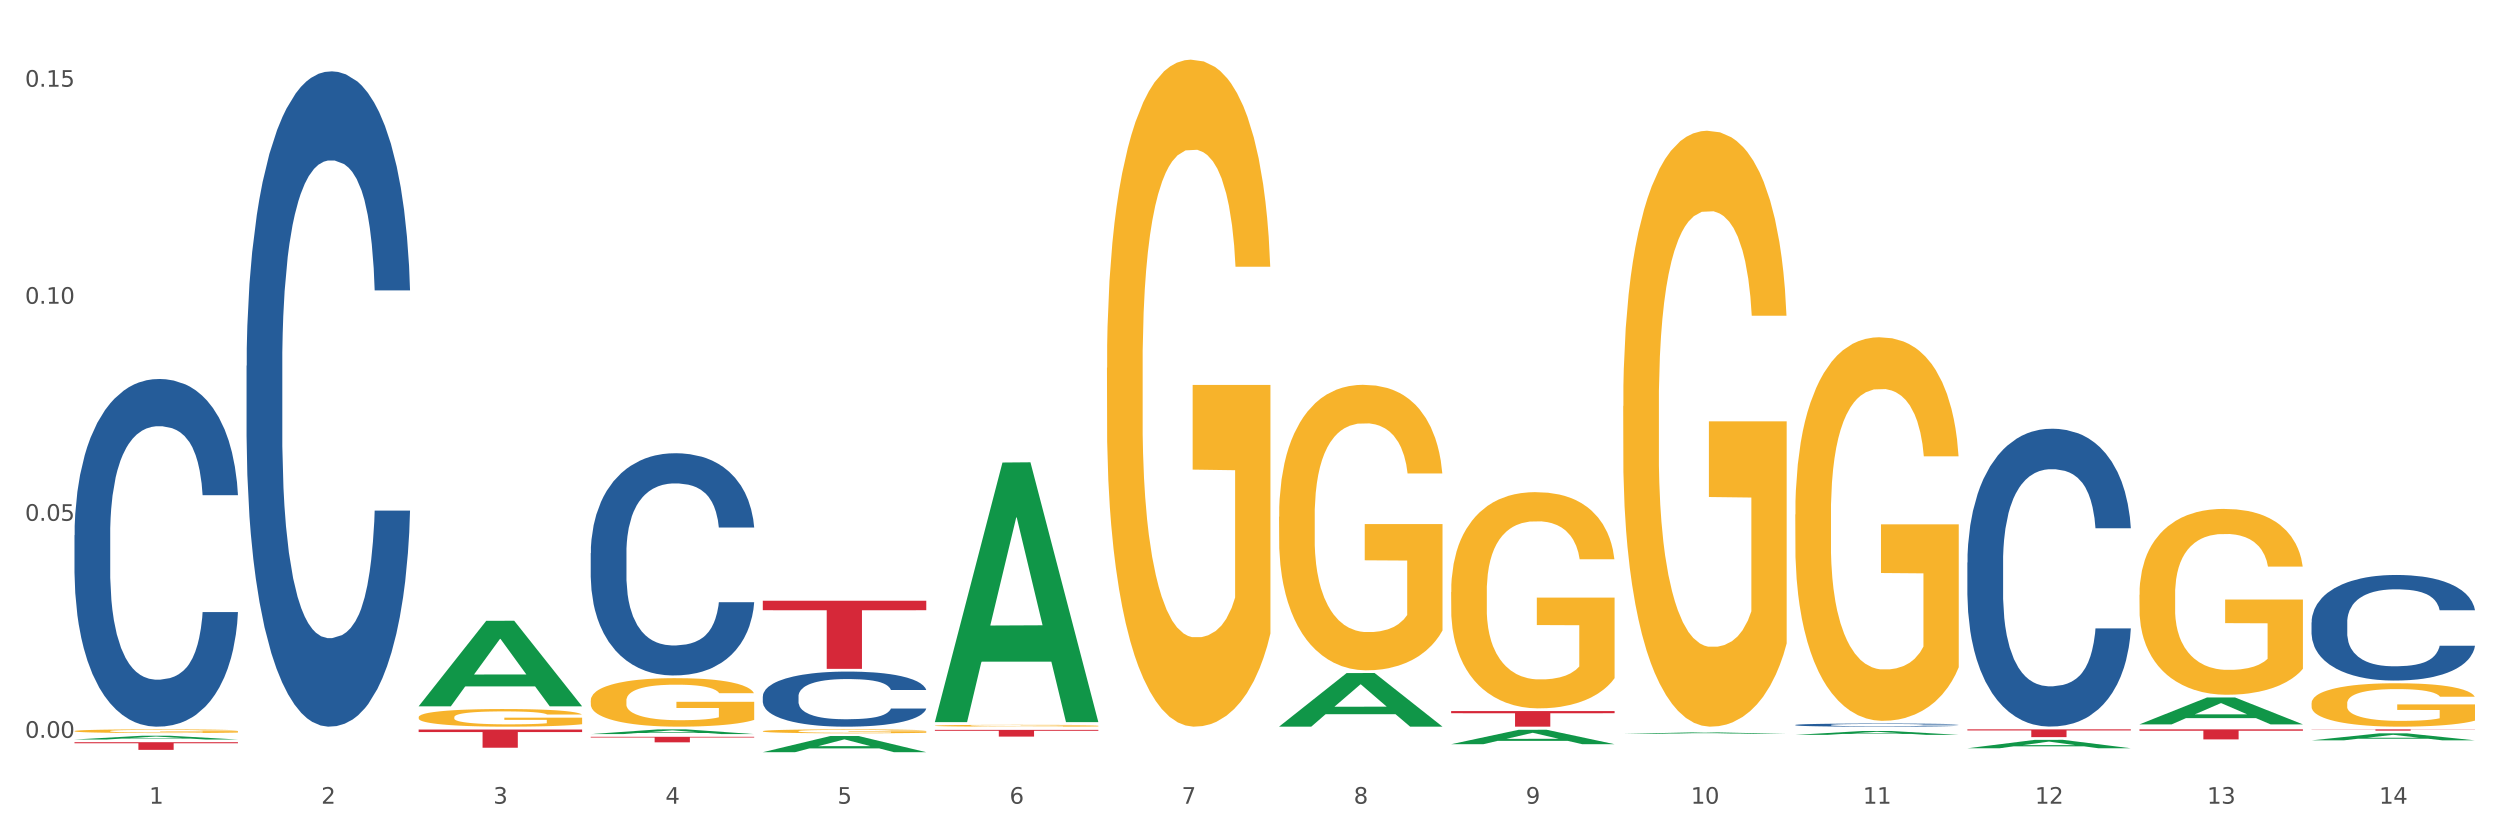 <?xml version="1.0" encoding="utf-8" standalone="no"?>
<!DOCTYPE svg PUBLIC "-//W3C//DTD SVG 1.1//EN"
  "http://www.w3.org/Graphics/SVG/1.1/DTD/svg11.dtd">
<svg xmlns:xlink="http://www.w3.org/1999/xlink" width="1080pt" height="360pt" viewBox="0 0 1080 360" xmlns="http://www.w3.org/2000/svg" version="1.1">
 <rect x="0" y="0" width="1080" height="360" fill="#333333" stroke="none"/>
 <defs>
  <style type="text/css">*{stroke-linejoin: round; stroke-linecap: butt}</style>
 </defs>
 <g id="figure_1">
  <g id="patch_1">
   <path d="M 0 360 
L 1080 360 
L 1080 0 
L 0 0 
z
" style="fill: #ffffff; stroke: #ffffff; stroke-linejoin: miter"/>
  </g>
  <g id="axes_1">
   <g id="matplotlib.axis_1">
    <g id="xtick_1">
     <g id="text_1">
      <!-- 1 -->
      <g style="fill: #4d4d4d" transform="translate(64.432 347.204) scale(0.096 -0.096)">
       <defs>
        <path id="DejaVuSans-31" d="M 794 531 
L 1825 531 
L 1825 4091 
L 703 3866 
L 703 4441 
L 1819 4666 
L 2450 4666 
L 2450 531 
L 3481 531 
L 3481 0 
L 794 0 
L 794 531 
z
" transform="scale(0.016)"/>
       </defs>
       <use xlink:href="#DejaVuSans-31"/>
      </g>
     </g>
    </g>
    <g id="xtick_2">
     <g id="text_2">
      <!-- 2 -->
      <g style="fill: #4d4d4d" transform="translate(138.771 347.204) scale(0.096 -0.096)">
       <defs>
        <path id="DejaVuSans-32" d="M 1228 531 
L 3431 531 
L 3431 0 
L 469 0 
L 469 531 
Q 828 903 1448 1529 
Q 2069 2156 2228 2338 
Q 2531 2678 2651 2914 
Q 2772 3150 2772 3378 
Q 2772 3750 2511 3984 
Q 2250 4219 1831 4219 
Q 1534 4219 1204 4116 
Q 875 4013 500 3803 
L 500 4441 
Q 881 4594 1212 4672 
Q 1544 4750 1819 4750 
Q 2544 4750 2975 4387 
Q 3406 4025 3406 3419 
Q 3406 3131 3298 2873 
Q 3191 2616 2906 2266 
Q 2828 2175 2409 1742 
Q 1991 1309 1228 531 
z
" transform="scale(0.016)"/>
       </defs>
       <use xlink:href="#DejaVuSans-32"/>
      </g>
     </g>
    </g>
    <g id="xtick_3">
     <g id="text_3">
      <!-- 3 -->
      <g style="fill: #4d4d4d" transform="translate(213.109 347.204) scale(0.096 -0.096)">
       <defs>
        <path id="DejaVuSans-33" d="M 2597 2516 
Q 3050 2419 3304 2112 
Q 3559 1806 3559 1356 
Q 3559 666 3084 287 
Q 2609 -91 1734 -91 
Q 1441 -91 1130 -33 
Q 819 25 488 141 
L 488 750 
Q 750 597 1062 519 
Q 1375 441 1716 441 
Q 2309 441 2620 675 
Q 2931 909 2931 1356 
Q 2931 1769 2642 2001 
Q 2353 2234 1838 2234 
L 1294 2234 
L 1294 2753 
L 1863 2753 
Q 2328 2753 2575 2939 
Q 2822 3125 2822 3475 
Q 2822 3834 2567 4026 
Q 2313 4219 1838 4219 
Q 1578 4219 1281 4162 
Q 984 4106 628 3988 
L 628 4550 
Q 988 4650 1302 4700 
Q 1616 4750 1894 4750 
Q 2613 4750 3031 4423 
Q 3450 4097 3450 3541 
Q 3450 3153 3228 2886 
Q 3006 2619 2597 2516 
z
" transform="scale(0.016)"/>
       </defs>
       <use xlink:href="#DejaVuSans-33"/>
      </g>
     </g>
    </g>
    <g id="xtick_4">
     <g id="text_4">
      <!-- 4 -->
      <g style="fill: #4d4d4d" transform="translate(287.448 347.204) scale(0.096 -0.096)">
       <defs>
        <path id="DejaVuSans-34" d="M 2419 4116 
L 825 1625 
L 2419 1625 
L 2419 4116 
z
M 2253 4666 
L 3047 4666 
L 3047 1625 
L 3713 1625 
L 3713 1100 
L 3047 1100 
L 3047 0 
L 2419 0 
L 2419 1100 
L 313 1100 
L 313 1709 
L 2253 4666 
z
" transform="scale(0.016)"/>
       </defs>
       <use xlink:href="#DejaVuSans-34"/>
      </g>
     </g>
    </g>
    <g id="xtick_5">
     <g id="text_5">
      <!-- 5 -->
      <g style="fill: #4d4d4d" transform="translate(361.787 347.204) scale(0.096 -0.096)">
       <defs>
        <path id="DejaVuSans-35" d="M 691 4666 
L 3169 4666 
L 3169 4134 
L 1269 4134 
L 1269 2991 
Q 1406 3038 1543 3061 
Q 1681 3084 1819 3084 
Q 2600 3084 3056 2656 
Q 3513 2228 3513 1497 
Q 3513 744 3044 326 
Q 2575 -91 1722 -91 
Q 1428 -91 1123 -41 
Q 819 9 494 109 
L 494 744 
Q 775 591 1075 516 
Q 1375 441 1709 441 
Q 2250 441 2565 725 
Q 2881 1009 2881 1497 
Q 2881 1984 2565 2268 
Q 2250 2553 1709 2553 
Q 1456 2553 1204 2497 
Q 953 2441 691 2322 
L 691 4666 
z
" transform="scale(0.016)"/>
       </defs>
       <use xlink:href="#DejaVuSans-35"/>
      </g>
     </g>
    </g>
    <g id="xtick_6">
     <g id="text_6">
      <!-- 6 -->
      <g style="fill: #4d4d4d" transform="translate(436.125 347.204) scale(0.096 -0.096)">
       <defs>
        <path id="DejaVuSans-36" d="M 2113 2584 
Q 1688 2584 1439 2293 
Q 1191 2003 1191 1497 
Q 1191 994 1439 701 
Q 1688 409 2113 409 
Q 2538 409 2786 701 
Q 3034 994 3034 1497 
Q 3034 2003 2786 2293 
Q 2538 2584 2113 2584 
z
M 3366 4563 
L 3366 3988 
Q 3128 4100 2886 4159 
Q 2644 4219 2406 4219 
Q 1781 4219 1451 3797 
Q 1122 3375 1075 2522 
Q 1259 2794 1537 2939 
Q 1816 3084 2150 3084 
Q 2853 3084 3261 2657 
Q 3669 2231 3669 1497 
Q 3669 778 3244 343 
Q 2819 -91 2113 -91 
Q 1303 -91 875 529 
Q 447 1150 447 2328 
Q 447 3434 972 4092 
Q 1497 4750 2381 4750 
Q 2619 4750 2861 4703 
Q 3103 4656 3366 4563 
z
" transform="scale(0.016)"/>
       </defs>
       <use xlink:href="#DejaVuSans-36"/>
      </g>
     </g>
    </g>
    <g id="xtick_7">
     <g id="text_7">
      <!-- 7 -->
      <g style="fill: #4d4d4d" transform="translate(510.464 347.204) scale(0.096 -0.096)">
       <defs>
        <path id="DejaVuSans-37" d="M 525 4666 
L 3525 4666 
L 3525 4397 
L 1831 0 
L 1172 0 
L 2766 4134 
L 525 4134 
L 525 4666 
z
" transform="scale(0.016)"/>
       </defs>
       <use xlink:href="#DejaVuSans-37"/>
      </g>
     </g>
    </g>
    <g id="xtick_8">
     <g id="text_8">
      <!-- 8 -->
      <g style="fill: #4d4d4d" transform="translate(584.803 347.204) scale(0.096 -0.096)">
       <defs>
        <path id="DejaVuSans-38" d="M 2034 2216 
Q 1584 2216 1326 1975 
Q 1069 1734 1069 1313 
Q 1069 891 1326 650 
Q 1584 409 2034 409 
Q 2484 409 2743 651 
Q 3003 894 3003 1313 
Q 3003 1734 2745 1975 
Q 2488 2216 2034 2216 
z
M 1403 2484 
Q 997 2584 770 2862 
Q 544 3141 544 3541 
Q 544 4100 942 4425 
Q 1341 4750 2034 4750 
Q 2731 4750 3128 4425 
Q 3525 4100 3525 3541 
Q 3525 3141 3298 2862 
Q 3072 2584 2669 2484 
Q 3125 2378 3379 2068 
Q 3634 1759 3634 1313 
Q 3634 634 3220 271 
Q 2806 -91 2034 -91 
Q 1263 -91 848 271 
Q 434 634 434 1313 
Q 434 1759 690 2068 
Q 947 2378 1403 2484 
z
M 1172 3481 
Q 1172 3119 1398 2916 
Q 1625 2713 2034 2713 
Q 2441 2713 2670 2916 
Q 2900 3119 2900 3481 
Q 2900 3844 2670 4047 
Q 2441 4250 2034 4250 
Q 1625 4250 1398 4047 
Q 1172 3844 1172 3481 
z
" transform="scale(0.016)"/>
       </defs>
       <use xlink:href="#DejaVuSans-38"/>
      </g>
     </g>
    </g>
    <g id="xtick_9">
     <g id="text_9">
      <!-- 9 -->
      <g style="fill: #4d4d4d" transform="translate(659.142 347.204) scale(0.096 -0.096)">
       <defs>
        <path id="DejaVuSans-39" d="M 703 97 
L 703 672 
Q 941 559 1184 500 
Q 1428 441 1663 441 
Q 2288 441 2617 861 
Q 2947 1281 2994 2138 
Q 2813 1869 2534 1725 
Q 2256 1581 1919 1581 
Q 1219 1581 811 2004 
Q 403 2428 403 3163 
Q 403 3881 828 4315 
Q 1253 4750 1959 4750 
Q 2769 4750 3195 4129 
Q 3622 3509 3622 2328 
Q 3622 1225 3098 567 
Q 2575 -91 1691 -91 
Q 1453 -91 1209 -44 
Q 966 3 703 97 
z
M 1959 2075 
Q 2384 2075 2632 2365 
Q 2881 2656 2881 3163 
Q 2881 3666 2632 3958 
Q 2384 4250 1959 4250 
Q 1534 4250 1286 3958 
Q 1038 3666 1038 3163 
Q 1038 2656 1286 2365 
Q 1534 2075 1959 2075 
z
" transform="scale(0.016)"/>
       </defs>
       <use xlink:href="#DejaVuSans-39"/>
      </g>
     </g>
    </g>
    <g id="xtick_10">
     <g id="text_10">
      <!-- 10 -->
      <g style="fill: #4d4d4d" transform="translate(730.426 347.204) scale(0.096 -0.096)">
       <defs>
        <path id="DejaVuSans-30" d="M 2034 4250 
Q 1547 4250 1301 3770 
Q 1056 3291 1056 2328 
Q 1056 1369 1301 889 
Q 1547 409 2034 409 
Q 2525 409 2770 889 
Q 3016 1369 3016 2328 
Q 3016 3291 2770 3770 
Q 2525 4250 2034 4250 
z
M 2034 4750 
Q 2819 4750 3233 4129 
Q 3647 3509 3647 2328 
Q 3647 1150 3233 529 
Q 2819 -91 2034 -91 
Q 1250 -91 836 529 
Q 422 1150 422 2328 
Q 422 3509 836 4129 
Q 1250 4750 2034 4750 
z
" transform="scale(0.016)"/>
       </defs>
       <use xlink:href="#DejaVuSans-31"/>
       <use xlink:href="#DejaVuSans-30" transform="translate(63.623 0)"/>
      </g>
     </g>
    </g>
    <g id="xtick_11">
     <g id="text_11">
      <!-- 11 -->
      <g style="fill: #4d4d4d" transform="translate(804.765 347.204) scale(0.096 -0.096)">
       <use xlink:href="#DejaVuSans-31"/>
       <use xlink:href="#DejaVuSans-31" transform="translate(63.623 0)"/>
      </g>
     </g>
    </g>
    <g id="xtick_12">
     <g id="text_12">
      <!-- 12 -->
      <g style="fill: #4d4d4d" transform="translate(879.104 347.204) scale(0.096 -0.096)">
       <use xlink:href="#DejaVuSans-31"/>
       <use xlink:href="#DejaVuSans-32" transform="translate(63.623 0)"/>
      </g>
     </g>
    </g>
    <g id="xtick_13">
     <g id="text_13">
      <!-- 13 -->
      <g style="fill: #4d4d4d" transform="translate(953.442 347.204) scale(0.096 -0.096)">
       <use xlink:href="#DejaVuSans-31"/>
       <use xlink:href="#DejaVuSans-33" transform="translate(63.623 0)"/>
      </g>
     </g>
    </g>
    <g id="xtick_14">
     <g id="text_14">
      <!-- 14 -->
      <g style="fill: #4d4d4d" transform="translate(1027.781 347.204) scale(0.096 -0.096)">
       <use xlink:href="#DejaVuSans-31"/>
       <use xlink:href="#DejaVuSans-34" transform="translate(63.623 0)"/>
      </g>
     </g>
    </g>
    <g id="xtick_15"/>
    <g id="xtick_16"/>
    <g id="xtick_17"/>
    <g id="xtick_18"/>
    <g id="xtick_19"/>
    <g id="xtick_20"/>
    <g id="xtick_21"/>
    <g id="xtick_22"/>
    <g id="xtick_23"/>
    <g id="xtick_24"/>
    <g id="xtick_25"/>
    <g id="xtick_26"/>
    <g id="xtick_27"/>
   </g>
   <g id="matplotlib.axis_2">
    <g id="ytick_1">
     <g id="text_15">
      <!-- 0.00 -->
      <g style="fill: #4d4d4d" transform="translate(10.8 318.733) scale(0.096 -0.096)">
       <defs>
        <path id="DejaVuSans-2e" d="M 684 794 
L 1344 794 
L 1344 0 
L 684 0 
L 684 794 
z
" transform="scale(0.016)"/>
       </defs>
       <use xlink:href="#DejaVuSans-30"/>
       <use xlink:href="#DejaVuSans-2e" transform="translate(63.623 0)"/>
       <use xlink:href="#DejaVuSans-30" transform="translate(95.41 0)"/>
       <use xlink:href="#DejaVuSans-30" transform="translate(159.033 0)"/>
      </g>
     </g>
    </g>
    <g id="ytick_2">
     <g id="text_16">
      <!-- 0.05 -->
      <g style="fill: #4d4d4d" transform="translate(10.8 224.977) scale(0.096 -0.096)">
       <use xlink:href="#DejaVuSans-30"/>
       <use xlink:href="#DejaVuSans-2e" transform="translate(63.623 0)"/>
       <use xlink:href="#DejaVuSans-30" transform="translate(95.41 0)"/>
       <use xlink:href="#DejaVuSans-35" transform="translate(159.033 0)"/>
      </g>
     </g>
    </g>
    <g id="ytick_3">
     <g id="text_17">
      <!-- 0.10 -->
      <g style="fill: #4d4d4d" transform="translate(10.8 131.221) scale(0.096 -0.096)">
       <use xlink:href="#DejaVuSans-30"/>
       <use xlink:href="#DejaVuSans-2e" transform="translate(63.623 0)"/>
       <use xlink:href="#DejaVuSans-31" transform="translate(95.41 0)"/>
       <use xlink:href="#DejaVuSans-30" transform="translate(159.033 0)"/>
      </g>
     </g>
    </g>
    <g id="ytick_4">
     <g id="text_18">
      <!-- 0.15 -->
      <g style="fill: #4d4d4d" transform="translate(10.8 37.465) scale(0.096 -0.096)">
       <use xlink:href="#DejaVuSans-30"/>
       <use xlink:href="#DejaVuSans-2e" transform="translate(63.623 0)"/>
       <use xlink:href="#DejaVuSans-31" transform="translate(95.41 0)"/>
       <use xlink:href="#DejaVuSans-35" transform="translate(159.033 0)"/>
      </g>
     </g>
    </g>
    <g id="ytick_5"/>
    <g id="ytick_6"/>
    <g id="ytick_7"/>
   </g>
   <g id="PolyCollection_1">
    <path d="M 32.175 319.468 
L 32.248 319.466 
L 61.37 317.839 
L 73.456 317.837 
L 102.797 319.471 
L 88.818 319.471 
L 82.484 319.09 
L 52.415 319.09 
L 52.197 319.097 
L 46.081 319.471 
L 32.175 319.471 
L 32.175 319.468 
L 56.201 318.863 
L 78.698 318.862 
L 67.559 318.186 
L 67.413 318.183 
L 67.267 318.187 
L 56.128 318.862 
L 56.201 318.863 
L 32.175 319.468 
z
" clip-path="url(#pbbd0b871af)" style="fill: #109648"/>
    <path d="M 180.852 309.824 
L 180.936 309.817 
L 180.936 309.566 
L 181.103 309.35 
L 181.936 308.828 
L 183.187 308.396 
L 184.104 308.166 
L 185.021 307.978 
L 186.105 307.79 
L 187.439 307.595 
L 189.857 307.309 
L 191.358 307.163 
L 193.192 307.009 
L 196.528 306.786 
L 198.946 306.661 
L 201.447 306.556 
L 205.533 306.431 
L 208.201 306.375 
L 211.036 306.334 
L 214.454 306.306 
L 217.039 306.299 
L 222.709 306.32 
L 227.545 306.382 
L 229.879 306.431 
L 232.881 306.515 
L 234.465 306.57 
L 237.05 306.682 
L 239.718 306.828 
L 241.552 306.954 
L 244.304 307.191 
L 246.388 307.427 
L 248.306 307.72 
L 249.306 307.922 
L 250.057 308.11 
L 250.724 308.326 
L 251.391 308.668 
L 236.383 308.668 
L 235.799 308.424 
L 234.882 308.194 
L 233.548 307.971 
L 232.38 307.832 
L 230.379 307.657 
L 228.545 307.546 
L 226.627 307.462 
L 224.293 307.393 
L 222.458 307.358 
L 219.874 307.33 
L 214.788 307.337 
L 211.369 307.393 
L 209.034 307.462 
L 207.534 307.525 
L 206.2 307.595 
L 204.699 307.692 
L 202.948 307.838 
L 201.697 307.971 
L 200.446 308.138 
L 199.446 308.305 
L 198.529 308.5 
L 197.778 308.709 
L 197.195 308.925 
L 196.694 309.19 
L 196.277 309.629 
L 196.277 310.584 
L 196.444 310.8 
L 196.861 311.085 
L 197.361 311.301 
L 198.195 311.559 
L 198.946 311.733 
L 200.363 311.984 
L 201.947 312.193 
L 203.198 312.326 
L 204.449 312.437 
L 206.616 312.59 
L 209.034 312.716 
L 211.119 312.792 
L 213.954 312.862 
L 215.871 312.89 
L 217.539 312.904 
L 221.625 312.904 
L 224.543 312.883 
L 227.795 312.834 
L 230.296 312.771 
L 232.38 312.695 
L 234.715 312.569 
L 236.216 312.451 
L 236.216 310.995 
L 217.873 310.988 
L 217.873 310.019 
L 251.474 310.019 
L 251.474 312.862 
L 250.057 313.008 
L 248.473 313.141 
L 246.805 313.259 
L 244.304 313.405 
L 241.302 313.545 
L 238.634 313.642 
L 235.799 313.726 
L 232.464 313.803 
L 228.128 313.872 
L 225.46 313.9 
L 222.125 313.921 
L 218.206 313.928 
L 214.788 313.914 
L 211.452 313.879 
L 207.951 313.817 
L 204.532 313.726 
L 201.947 313.635 
L 199.362 313.524 
L 196.611 313.378 
L 194.443 313.238 
L 192.776 313.113 
L 190.941 312.953 
L 188.94 312.744 
L 187.439 312.555 
L 186.105 312.36 
L 184.688 312.11 
L 183.687 311.894 
L 182.687 311.622 
L 182.103 311.42 
L 181.436 311.106 
L 180.936 310.667 
L 180.852 309.824 
z
" clip-path="url(#pbbd0b871af)" style="fill: #f7b32b"/>
    <path d="M 626.885 307.177 
L 697.506 307.177 
L 697.506 308.115 
L 669.726 308.122 
L 669.726 313.928 
L 654.497 313.928 
L 654.497 308.122 
L 626.885 308.115 
L 626.885 307.184 
L 626.885 307.177 
z
" clip-path="url(#pbbd0b871af)" style="fill: #d62839"/>
    <path d="M 403.869 315.314 
L 474.49 315.314 
L 474.49 315.718 
L 446.71 315.72 
L 446.71 318.216 
L 431.481 318.216 
L 431.481 315.72 
L 403.869 315.718 
L 403.869 315.317 
L 403.869 315.314 
z
" clip-path="url(#pbbd0b871af)" style="fill: #d62839"/>
    <path d="M 329.53 259.526 
L 400.152 259.526 
L 400.152 263.617 
L 372.371 263.645 
L 372.371 288.963 
L 357.143 288.963 
L 357.143 263.645 
L 329.53 263.617 
L 329.53 259.554 
L 329.53 259.526 
z
" clip-path="url(#pbbd0b871af)" style="fill: #d62839"/>
    <path d="M 255.191 318.288 
L 325.813 318.288 
L 325.813 318.622 
L 298.033 318.624 
L 298.033 320.689 
L 282.804 320.689 
L 282.804 318.624 
L 255.191 318.622 
L 255.191 318.291 
L 255.191 318.288 
z
" clip-path="url(#pbbd0b871af)" style="fill: #d62839"/>
    <path d="M 180.852 315.16 
L 251.474 315.16 
L 251.474 316.252 
L 223.694 316.259 
L 223.694 323.018 
L 208.465 323.018 
L 208.465 316.259 
L 180.852 316.252 
L 180.852 315.167 
L 180.852 315.16 
z
" clip-path="url(#pbbd0b871af)" style="fill: #d62839"/>
    <path d="M 32.175 320.628 
L 102.797 320.628 
L 102.797 321.087 
L 75.017 321.09 
L 75.017 323.929 
L 59.788 323.929 
L 59.788 321.09 
L 32.175 321.087 
L 32.175 320.631 
L 32.175 320.628 
z
" clip-path="url(#pbbd0b871af)" style="fill: #d62839"/>
    <path d="M 32.175 231.209 
L 32.258 231.072 
L 32.258 227.231 
L 32.509 222.018 
L 33.427 212.415 
L 34.596 205.145 
L 36.599 196.64 
L 37.684 193.073 
L 39.104 189.095 
L 42.025 182.648 
L 45.364 177.16 
L 47.702 174.142 
L 49.455 172.222 
L 53.378 168.792 
L 55.632 167.283 
L 57.969 166.049 
L 59.973 165.226 
L 63.312 164.266 
L 65.983 163.854 
L 69.072 163.717 
L 71.66 163.854 
L 75.082 164.403 
L 80.091 166.049 
L 82.011 167.009 
L 84.599 168.655 
L 87.27 170.85 
L 89.44 173.045 
L 91.945 176.2 
L 94.533 180.315 
L 97.037 185.528 
L 98.79 190.33 
L 100.209 195.405 
L 101.461 201.578 
L 102.379 208.3 
L 102.797 213.924 
L 87.52 213.924 
L 87.103 208.849 
L 86.268 203.362 
L 85.434 199.658 
L 84.515 196.64 
L 83.096 193.21 
L 81.844 191.015 
L 79.757 188.409 
L 77.837 186.763 
L 76.251 185.803 
L 74.331 184.98 
L 70.241 184.157 
L 67.319 184.157 
L 65.482 184.431 
L 63.229 185.117 
L 61.309 186.077 
L 59.055 187.723 
L 57.302 189.506 
L 55.549 191.839 
L 54.547 193.485 
L 53.044 196.503 
L 52.043 198.972 
L 50.707 203.224 
L 49.956 206.242 
L 48.62 214.062 
L 48.036 219.823 
L 47.785 223.801 
L 47.618 228.191 
L 47.618 249.591 
L 48.119 259.194 
L 48.537 263.309 
L 49.204 267.973 
L 50.457 274.009 
L 52.293 279.908 
L 54.213 284.16 
L 55.799 286.767 
L 57.302 288.687 
L 58.804 290.196 
L 60.641 291.568 
L 62.143 292.391 
L 64.397 293.214 
L 67.069 293.625 
L 69.155 293.625 
L 73.413 292.94 
L 75.333 292.254 
L 77.169 291.293 
L 79.173 289.784 
L 80.759 288.138 
L 81.677 286.904 
L 83.18 284.297 
L 84.348 281.554 
L 85.35 278.399 
L 86.018 275.655 
L 86.769 271.54 
L 87.353 266.876 
L 87.52 264.406 
L 102.797 264.406 
L 102.463 269.345 
L 101.879 274.146 
L 100.71 280.593 
L 99.792 284.297 
L 98.372 288.824 
L 96.87 292.665 
L 94.783 296.918 
L 92.863 300.073 
L 90.86 302.816 
L 88.689 305.286 
L 84.766 308.715 
L 83.347 309.675 
L 80.341 311.322 
L 78.004 312.282 
L 74.581 313.242 
L 71.075 313.791 
L 67.402 313.928 
L 64.147 313.654 
L 60.557 312.831 
L 58.303 312.007 
L 55.799 310.773 
L 52.877 308.852 
L 50.123 306.52 
L 47.535 303.777 
L 45.114 300.622 
L 42.86 297.055 
L 39.938 291.156 
L 37.768 285.395 
L 36.182 280.045 
L 35.097 275.518 
L 34.011 269.756 
L 33.427 265.778 
L 32.509 256.176 
L 32.175 247.259 
L 32.175 231.209 
z
" clip-path="url(#pbbd0b871af)" style="fill: #255c99"/>
    <path d="M 106.514 158.024 
L 106.597 157.765 
L 106.597 150.526 
L 106.848 140.701 
L 107.766 122.603 
L 108.935 108.9 
L 110.938 92.87 
L 112.023 86.147 
L 113.442 78.65 
L 116.364 66.498 
L 119.703 56.156 
L 122.04 50.468 
L 123.794 46.848 
L 127.717 40.384 
L 129.971 37.54 
L 132.308 35.214 
L 134.312 33.662 
L 137.651 31.852 
L 140.322 31.077 
L 143.411 30.818 
L 145.998 31.077 
L 149.421 32.111 
L 154.43 35.214 
L 156.35 37.023 
L 158.937 40.126 
L 161.609 44.263 
L 163.779 48.399 
L 166.283 54.346 
L 168.871 62.102 
L 171.376 71.927 
L 173.129 80.976 
L 174.548 90.543 
L 175.8 102.177 
L 176.718 114.846 
L 177.135 125.447 
L 161.859 125.447 
L 161.442 115.88 
L 160.607 105.539 
L 159.772 98.558 
L 158.854 92.87 
L 157.435 86.406 
L 156.183 82.269 
L 154.096 77.357 
L 152.176 74.254 
L 150.59 72.444 
L 148.67 70.893 
L 144.579 69.342 
L 141.658 69.342 
L 139.821 69.859 
L 137.567 71.152 
L 135.647 72.962 
L 133.393 76.064 
L 131.64 79.425 
L 129.887 83.821 
L 128.886 86.923 
L 127.383 92.611 
L 126.381 97.265 
L 125.046 105.28 
L 124.294 110.968 
L 122.959 125.705 
L 122.374 136.564 
L 122.124 144.062 
L 121.957 152.336 
L 121.957 192.669 
L 122.458 210.767 
L 122.875 218.524 
L 123.543 227.315 
L 124.795 238.691 
L 126.632 249.808 
L 128.552 257.823 
L 130.138 262.736 
L 131.64 266.355 
L 133.143 269.199 
L 134.979 271.785 
L 136.482 273.336 
L 138.736 274.887 
L 141.407 275.663 
L 143.494 275.663 
L 147.751 274.37 
L 149.671 273.077 
L 151.508 271.268 
L 153.511 268.424 
L 155.097 265.321 
L 156.016 262.994 
L 157.518 258.082 
L 158.687 252.911 
L 159.689 246.964 
L 160.357 241.793 
L 161.108 234.037 
L 161.692 225.246 
L 161.859 220.592 
L 177.135 220.592 
L 176.802 229.9 
L 176.217 238.949 
L 175.049 251.101 
L 174.13 258.082 
L 172.711 266.614 
L 171.209 273.853 
L 169.122 281.868 
L 167.202 287.815 
L 165.198 292.986 
L 163.028 297.639 
L 159.104 304.103 
L 157.685 305.913 
L 154.68 309.016 
L 152.343 310.825 
L 148.92 312.635 
L 145.414 313.669 
L 141.741 313.928 
L 138.486 313.411 
L 134.896 311.86 
L 132.642 310.308 
L 130.138 307.981 
L 127.216 304.362 
L 124.461 299.966 
L 121.874 294.795 
L 119.453 288.849 
L 117.199 282.127 
L 114.277 271.009 
L 112.107 260.15 
L 110.521 250.067 
L 109.435 241.535 
L 108.35 230.676 
L 107.766 223.178 
L 106.848 205.079 
L 106.514 188.274 
L 106.514 158.024 
z
" clip-path="url(#pbbd0b871af)" style="fill: #255c99"/>
    <path d="M 255.191 238.932 
L 255.275 238.844 
L 255.275 236.389 
L 255.525 233.057 
L 256.443 226.919 
L 257.612 222.272 
L 259.615 216.835 
L 260.701 214.556 
L 262.12 212.013 
L 265.041 207.892 
L 268.381 204.384 
L 270.718 202.455 
L 272.471 201.228 
L 276.394 199.036 
L 278.648 198.071 
L 280.986 197.282 
L 282.989 196.756 
L 286.328 196.142 
L 288.999 195.879 
L 292.088 195.792 
L 294.676 195.879 
L 298.098 196.23 
L 303.107 197.282 
L 305.027 197.896 
L 307.615 198.948 
L 310.286 200.351 
L 312.457 201.754 
L 314.961 203.771 
L 317.549 206.401 
L 320.053 209.733 
L 321.806 212.802 
L 323.225 216.046 
L 324.477 219.992 
L 325.396 224.288 
L 325.813 227.883 
L 310.537 227.883 
L 310.119 224.639 
L 309.284 221.132 
L 308.45 218.764 
L 307.531 216.835 
L 306.112 214.643 
L 304.86 213.24 
L 302.773 211.574 
L 300.853 210.522 
L 299.267 209.909 
L 297.347 209.382 
L 293.257 208.856 
L 290.335 208.856 
L 288.499 209.032 
L 286.245 209.47 
L 284.325 210.084 
L 282.071 211.136 
L 280.318 212.276 
L 278.565 213.767 
L 277.563 214.819 
L 276.06 216.748 
L 275.059 218.326 
L 273.723 221.044 
L 272.972 222.973 
L 271.636 227.971 
L 271.052 231.654 
L 270.801 234.197 
L 270.634 237.002 
L 270.634 250.681 
L 271.135 256.819 
L 271.553 259.449 
L 272.22 262.431 
L 273.473 266.289 
L 275.309 270.059 
L 277.229 272.777 
L 278.815 274.443 
L 280.318 275.671 
L 281.82 276.635 
L 283.657 277.512 
L 285.159 278.038 
L 287.413 278.564 
L 290.085 278.827 
L 292.172 278.827 
L 296.429 278.389 
L 298.349 277.95 
L 300.185 277.337 
L 302.189 276.372 
L 303.775 275.32 
L 304.693 274.531 
L 306.196 272.865 
L 307.364 271.111 
L 308.366 269.094 
L 309.034 267.341 
L 309.785 264.71 
L 310.37 261.729 
L 310.537 260.151 
L 325.813 260.151 
L 325.479 263.307 
L 324.895 266.376 
L 323.726 270.497 
L 322.808 272.865 
L 321.389 275.758 
L 319.886 278.213 
L 317.799 280.932 
L 315.879 282.948 
L 313.876 284.702 
L 311.705 286.28 
L 307.782 288.472 
L 306.363 289.086 
L 303.358 290.138 
L 301.02 290.752 
L 297.598 291.366 
L 294.092 291.717 
L 290.419 291.804 
L 287.163 291.629 
L 283.573 291.103 
L 281.32 290.577 
L 278.815 289.788 
L 275.893 288.56 
L 273.139 287.069 
L 270.551 285.316 
L 268.13 283.299 
L 265.876 281.019 
L 262.955 277.249 
L 260.784 273.566 
L 259.198 270.147 
L 258.113 267.253 
L 257.028 263.57 
L 256.443 261.028 
L 255.525 254.89 
L 255.191 249.19 
L 255.191 238.932 
z
" clip-path="url(#pbbd0b871af)" style="fill: #255c99"/>
    <path d="M 329.53 300.818 
L 329.613 300.796 
L 329.613 300.187 
L 329.864 299.361 
L 330.782 297.839 
L 331.951 296.687 
L 333.954 295.339 
L 335.039 294.773 
L 336.458 294.143 
L 339.38 293.121 
L 342.719 292.251 
L 345.057 291.773 
L 346.81 291.469 
L 350.733 290.925 
L 352.987 290.686 
L 355.324 290.49 
L 357.328 290.36 
L 360.667 290.208 
L 363.338 290.142 
L 366.427 290.121 
L 369.015 290.142 
L 372.437 290.229 
L 377.446 290.49 
L 379.366 290.642 
L 381.954 290.903 
L 384.625 291.251 
L 386.795 291.599 
L 389.3 292.099 
L 391.887 292.751 
L 394.392 293.578 
L 396.145 294.339 
L 397.564 295.143 
L 398.816 296.121 
L 399.734 297.187 
L 400.152 298.078 
L 384.875 298.078 
L 384.458 297.274 
L 383.623 296.404 
L 382.788 295.817 
L 381.87 295.339 
L 380.451 294.795 
L 379.199 294.447 
L 377.112 294.034 
L 375.192 293.773 
L 373.606 293.621 
L 371.686 293.491 
L 367.595 293.36 
L 364.674 293.36 
L 362.837 293.404 
L 360.583 293.512 
L 358.663 293.665 
L 356.41 293.925 
L 354.656 294.208 
L 352.903 294.578 
L 351.902 294.839 
L 350.399 295.317 
L 349.397 295.708 
L 348.062 296.382 
L 347.31 296.861 
L 345.975 298.1 
L 345.391 299.013 
L 345.14 299.644 
L 344.973 300.339 
L 344.973 303.731 
L 345.474 305.253 
L 345.891 305.905 
L 346.559 306.644 
L 347.811 307.601 
L 349.648 308.536 
L 351.568 309.21 
L 353.154 309.623 
L 354.656 309.927 
L 356.159 310.167 
L 357.996 310.384 
L 359.498 310.515 
L 361.752 310.645 
L 364.423 310.71 
L 366.51 310.71 
L 370.768 310.601 
L 372.688 310.493 
L 374.524 310.341 
L 376.528 310.101 
L 378.114 309.841 
L 379.032 309.645 
L 380.534 309.232 
L 381.703 308.797 
L 382.705 308.297 
L 383.373 307.862 
L 384.124 307.21 
L 384.708 306.471 
L 384.875 306.079 
L 400.152 306.079 
L 399.818 306.862 
L 399.233 307.623 
L 398.065 308.645 
L 397.146 309.232 
L 395.727 309.949 
L 394.225 310.558 
L 392.138 311.232 
L 390.218 311.732 
L 388.214 312.167 
L 386.044 312.558 
L 382.121 313.102 
L 380.701 313.254 
L 377.696 313.515 
L 375.359 313.667 
L 371.936 313.819 
L 368.43 313.906 
L 364.757 313.928 
L 361.502 313.885 
L 357.912 313.754 
L 355.658 313.624 
L 353.154 313.428 
L 350.232 313.124 
L 347.477 312.754 
L 344.89 312.319 
L 342.469 311.819 
L 340.215 311.254 
L 337.293 310.319 
L 335.123 309.406 
L 333.537 308.558 
L 332.452 307.84 
L 331.366 306.927 
L 330.782 306.297 
L 329.864 304.775 
L 329.53 303.361 
L 329.53 300.818 
z
" clip-path="url(#pbbd0b871af)" style="fill: #255c99"/>
    <path d="M 924.24 315.085 
L 994.861 315.085 
L 994.861 315.687 
L 967.081 315.691 
L 967.081 319.413 
L 951.852 319.413 
L 951.852 315.691 
L 924.24 315.687 
L 924.24 315.089 
L 924.24 315.085 
z
" clip-path="url(#pbbd0b871af)" style="fill: #d62839"/>
    <path d="M 775.562 313.177 
L 775.646 313.176 
L 775.646 313.141 
L 775.896 313.094 
L 776.814 313.007 
L 777.983 312.941 
L 779.986 312.864 
L 781.072 312.831 
L 782.491 312.795 
L 785.412 312.737 
L 788.752 312.687 
L 791.089 312.66 
L 792.842 312.642 
L 796.765 312.611 
L 799.019 312.598 
L 801.357 312.586 
L 803.36 312.579 
L 806.699 312.57 
L 809.37 312.566 
L 812.459 312.565 
L 815.047 312.566 
L 818.469 312.571 
L 823.478 312.586 
L 825.398 312.595 
L 827.986 312.61 
L 830.657 312.63 
L 832.828 312.65 
L 835.332 312.678 
L 837.92 312.716 
L 840.424 312.763 
L 842.177 312.807 
L 843.596 312.853 
L 844.848 312.909 
L 845.766 312.97 
L 846.184 313.021 
L 830.908 313.021 
L 830.49 312.975 
L 829.655 312.925 
L 828.821 312.891 
L 827.902 312.864 
L 826.483 312.833 
L 825.231 312.813 
L 823.144 312.789 
L 821.224 312.774 
L 819.638 312.766 
L 817.718 312.758 
L 813.628 312.751 
L 810.706 312.751 
L 808.87 312.753 
L 806.616 312.759 
L 804.696 312.768 
L 802.442 312.783 
L 800.689 312.799 
L 798.936 312.82 
L 797.934 312.835 
L 796.431 312.863 
L 795.43 312.885 
L 794.094 312.924 
L 793.343 312.951 
L 792.007 313.022 
L 791.423 313.074 
L 791.172 313.11 
L 791.005 313.15 
L 791.005 313.344 
L 791.506 313.431 
L 791.924 313.469 
L 792.591 313.511 
L 793.844 313.566 
L 795.68 313.619 
L 797.6 313.658 
L 799.186 313.682 
L 800.689 313.699 
L 802.191 313.713 
L 804.028 313.725 
L 805.53 313.733 
L 807.784 313.74 
L 810.456 313.744 
L 812.543 313.744 
L 816.8 313.738 
L 818.72 313.731 
L 820.556 313.723 
L 822.56 313.709 
L 824.146 313.694 
L 825.064 313.683 
L 826.567 313.659 
L 827.735 313.634 
L 828.737 313.606 
L 829.405 313.581 
L 830.156 313.543 
L 830.741 313.501 
L 830.908 313.479 
L 846.184 313.479 
L 845.85 313.524 
L 845.266 313.567 
L 844.097 313.626 
L 843.179 313.659 
L 841.76 313.7 
L 840.257 313.735 
L 838.17 313.774 
L 836.25 313.802 
L 834.247 313.827 
L 832.076 313.85 
L 828.153 313.881 
L 826.734 313.889 
L 823.728 313.904 
L 821.391 313.913 
L 817.969 313.922 
L 814.463 313.927 
L 810.79 313.928 
L 807.534 313.926 
L 803.944 313.918 
L 801.69 313.911 
L 799.186 313.899 
L 796.264 313.882 
L 793.51 313.861 
L 790.922 313.836 
L 788.501 313.807 
L 786.247 313.775 
L 783.325 313.721 
L 781.155 313.669 
L 779.569 313.621 
L 778.484 313.58 
L 777.399 313.527 
L 776.814 313.491 
L 775.896 313.404 
L 775.562 313.323 
L 775.562 313.177 
z
" clip-path="url(#pbbd0b871af)" style="fill: #255c99"/>
    <path d="M 998.578 268.883 
L 998.662 268.841 
L 998.662 267.675 
L 998.912 266.092 
L 999.83 263.175 
L 1000.999 260.967 
L 1003.003 258.384 
L 1004.088 257.301 
L 1005.507 256.092 
L 1008.429 254.134 
L 1011.768 252.468 
L 1014.105 251.551 
L 1015.858 250.968 
L 1019.781 249.926 
L 1022.035 249.468 
L 1024.373 249.093 
L 1026.376 248.843 
L 1029.715 248.551 
L 1032.387 248.426 
L 1035.475 248.385 
L 1038.063 248.426 
L 1041.486 248.593 
L 1046.494 249.093 
L 1048.414 249.385 
L 1051.002 249.885 
L 1053.673 250.551 
L 1055.844 251.218 
L 1058.348 252.176 
L 1060.936 253.426 
L 1063.44 255.009 
L 1065.193 256.467 
L 1066.612 258.009 
L 1067.864 259.884 
L 1068.783 261.925 
L 1069.2 263.633 
L 1053.924 263.633 
L 1053.506 262.092 
L 1052.671 260.425 
L 1051.837 259.3 
L 1050.918 258.384 
L 1049.499 257.342 
L 1048.247 256.676 
L 1046.16 255.884 
L 1044.24 255.384 
L 1042.654 255.092 
L 1040.734 254.843 
L 1036.644 254.593 
L 1033.722 254.593 
L 1031.886 254.676 
L 1029.632 254.884 
L 1027.712 255.176 
L 1025.458 255.676 
L 1023.705 256.217 
L 1021.952 256.926 
L 1020.95 257.426 
L 1019.448 258.342 
L 1018.446 259.092 
L 1017.11 260.384 
L 1016.359 261.3 
L 1015.023 263.675 
L 1014.439 265.425 
L 1014.188 266.633 
L 1014.022 267.966 
L 1014.022 274.466 
L 1014.522 277.382 
L 1014.94 278.632 
L 1015.608 280.049 
L 1016.86 281.882 
L 1018.696 283.674 
L 1020.616 284.965 
L 1022.202 285.757 
L 1023.705 286.34 
L 1025.207 286.798 
L 1027.044 287.215 
L 1028.547 287.465 
L 1030.8 287.715 
L 1033.472 287.84 
L 1035.559 287.84 
L 1039.816 287.632 
L 1041.736 287.423 
L 1043.572 287.132 
L 1045.576 286.673 
L 1047.162 286.173 
L 1048.08 285.798 
L 1049.583 285.007 
L 1050.752 284.174 
L 1051.753 283.215 
L 1052.421 282.382 
L 1053.172 281.132 
L 1053.757 279.716 
L 1053.924 278.966 
L 1069.2 278.966 
L 1068.866 280.465 
L 1068.282 281.924 
L 1067.113 283.882 
L 1066.195 285.007 
L 1064.776 286.382 
L 1063.273 287.548 
L 1061.186 288.84 
L 1059.266 289.798 
L 1057.263 290.631 
L 1055.092 291.381 
L 1051.169 292.423 
L 1049.75 292.714 
L 1046.745 293.214 
L 1044.407 293.506 
L 1040.985 293.798 
L 1037.479 293.964 
L 1033.806 294.006 
L 1030.55 293.923 
L 1026.96 293.673 
L 1024.707 293.423 
L 1022.202 293.048 
L 1019.281 292.465 
L 1016.526 291.756 
L 1013.938 290.923 
L 1011.517 289.965 
L 1009.263 288.881 
L 1006.342 287.09 
L 1004.171 285.34 
L 1002.585 283.715 
L 1001.5 282.34 
L 1000.415 280.59 
L 999.83 279.382 
L 998.912 276.466 
L 998.578 273.758 
L 998.578 268.883 
z
" clip-path="url(#pbbd0b871af)" style="fill: #255c99"/>
    <path d="M 998.578 303.835 
L 998.662 303.817 
L 998.662 303.2 
L 998.828 302.669 
L 999.662 301.384 
L 1000.913 300.321 
L 1001.83 299.756 
L 1002.747 299.293 
L 1003.831 298.831 
L 1005.165 298.351 
L 1007.583 297.648 
L 1009.084 297.288 
L 1010.918 296.911 
L 1014.253 296.363 
L 1016.671 296.054 
L 1019.173 295.797 
L 1023.258 295.489 
L 1025.926 295.352 
L 1028.761 295.249 
L 1032.18 295.18 
L 1034.765 295.163 
L 1040.434 295.215 
L 1045.27 295.369 
L 1047.605 295.489 
L 1050.607 295.695 
L 1052.191 295.832 
L 1054.775 296.106 
L 1057.444 296.466 
L 1059.278 296.774 
L 1062.029 297.357 
L 1064.114 297.939 
L 1066.032 298.659 
L 1067.032 299.156 
L 1067.783 299.619 
L 1068.45 300.15 
L 1069.117 300.99 
L 1054.108 300.99 
L 1053.525 300.39 
L 1052.608 299.825 
L 1051.274 299.276 
L 1050.106 298.933 
L 1048.105 298.505 
L 1046.271 298.231 
L 1044.353 298.025 
L 1042.019 297.854 
L 1040.184 297.768 
L 1037.599 297.7 
L 1032.513 297.717 
L 1029.095 297.854 
L 1026.76 298.025 
L 1025.259 298.179 
L 1023.925 298.351 
L 1022.425 298.591 
L 1020.674 298.951 
L 1019.423 299.276 
L 1018.172 299.687 
L 1017.172 300.099 
L 1016.255 300.579 
L 1015.504 301.093 
L 1014.92 301.624 
L 1014.42 302.275 
L 1014.003 303.355 
L 1014.003 305.702 
L 1014.17 306.234 
L 1014.587 306.936 
L 1015.087 307.467 
L 1015.921 308.102 
L 1016.671 308.53 
L 1018.089 309.147 
L 1019.673 309.661 
L 1020.924 309.987 
L 1022.174 310.261 
L 1024.342 310.638 
L 1026.76 310.946 
L 1028.845 311.135 
L 1031.68 311.306 
L 1033.597 311.375 
L 1035.265 311.409 
L 1039.35 311.409 
L 1042.269 311.358 
L 1045.52 311.238 
L 1048.022 311.083 
L 1050.106 310.895 
L 1052.441 310.586 
L 1053.942 310.295 
L 1053.942 306.713 
L 1035.598 306.696 
L 1035.598 304.314 
L 1069.2 304.314 
L 1069.2 311.306 
L 1067.783 311.666 
L 1066.198 311.992 
L 1064.531 312.283 
L 1062.029 312.643 
L 1059.028 312.985 
L 1056.36 313.225 
L 1053.525 313.431 
L 1050.19 313.62 
L 1045.854 313.791 
L 1043.186 313.859 
L 1039.851 313.911 
L 1035.932 313.928 
L 1032.513 313.894 
L 1029.178 313.808 
L 1025.676 313.654 
L 1022.258 313.431 
L 1019.673 313.208 
L 1017.088 312.934 
L 1014.337 312.574 
L 1012.169 312.231 
L 1010.501 311.923 
L 1008.667 311.529 
L 1006.666 311.015 
L 1005.165 310.552 
L 1003.831 310.072 
L 1002.414 309.455 
L 1001.413 308.924 
L 1000.413 308.256 
L 999.829 307.759 
L 999.162 306.988 
L 998.662 305.908 
L 998.578 303.835 
z
" clip-path="url(#pbbd0b871af)" style="fill: #f7b32b"/>
    <path d="M 924.24 256.948 
L 924.323 256.874 
L 924.323 254.234 
L 924.49 251.961 
L 925.323 246.461 
L 926.574 241.915 
L 927.491 239.495 
L 928.408 237.515 
L 929.492 235.535 
L 930.826 233.481 
L 933.244 230.475 
L 934.745 228.935 
L 936.58 227.321 
L 939.915 224.975 
L 942.333 223.655 
L 944.834 222.555 
L 948.92 221.235 
L 951.588 220.648 
L 954.423 220.208 
L 957.841 219.915 
L 960.426 219.842 
L 966.096 220.062 
L 970.932 220.722 
L 973.266 221.235 
L 976.268 222.115 
L 977.852 222.702 
L 980.437 223.875 
L 983.105 225.415 
L 984.939 226.735 
L 987.691 229.228 
L 989.775 231.721 
L 991.693 234.801 
L 992.693 236.928 
L 993.444 238.908 
L 994.111 241.181 
L 994.778 244.774 
L 979.77 244.774 
L 979.186 242.208 
L 978.269 239.788 
L 976.935 237.441 
L 975.768 235.975 
L 973.766 234.141 
L 971.932 232.968 
L 970.014 232.088 
L 967.68 231.355 
L 965.845 230.988 
L 963.261 230.695 
L 958.175 230.768 
L 954.756 231.355 
L 952.422 232.088 
L 950.921 232.748 
L 949.587 233.481 
L 948.086 234.508 
L 946.335 236.048 
L 945.084 237.441 
L 943.834 239.201 
L 942.833 240.961 
L 941.916 243.014 
L 941.165 245.214 
L 940.582 247.488 
L 940.081 250.274 
L 939.665 254.894 
L 939.665 264.941 
L 939.831 267.214 
L 940.248 270.221 
L 940.749 272.494 
L 941.582 275.207 
L 942.333 277.04 
L 943.75 279.68 
L 945.334 281.88 
L 946.585 283.274 
L 947.836 284.447 
L 950.004 286.06 
L 952.422 287.38 
L 954.506 288.187 
L 957.341 288.92 
L 959.259 289.213 
L 960.926 289.36 
L 965.012 289.36 
L 967.93 289.14 
L 971.182 288.627 
L 973.683 287.967 
L 975.768 287.16 
L 978.102 285.84 
L 979.603 284.594 
L 979.603 269.267 
L 961.26 269.194 
L 961.26 259.001 
L 994.861 259.001 
L 994.861 288.92 
L 993.444 290.46 
L 991.86 291.853 
L 990.192 293.1 
L 987.691 294.64 
L 984.689 296.107 
L 982.021 297.133 
L 979.186 298.013 
L 975.851 298.82 
L 971.515 299.553 
L 968.847 299.847 
L 965.512 300.067 
L 961.593 300.14 
L 958.175 299.993 
L 954.84 299.627 
L 951.338 298.967 
L 947.919 298.013 
L 945.334 297.06 
L 942.75 295.887 
L 939.998 294.347 
L 937.83 292.88 
L 936.163 291.56 
L 934.328 289.873 
L 932.327 287.674 
L 930.826 285.694 
L 929.492 283.64 
L 928.075 281 
L 927.074 278.727 
L 926.074 275.867 
L 925.49 273.74 
L 924.823 270.441 
L 924.323 265.821 
L 924.24 256.948 
z
" clip-path="url(#pbbd0b871af)" style="fill: #f7b32b"/>
    <path d="M 775.562 222.265 
L 775.645 222.114 
L 775.645 216.665 
L 775.812 211.973 
L 776.646 200.623 
L 777.897 191.239 
L 778.814 186.245 
L 779.731 182.158 
L 780.815 178.072 
L 782.149 173.834 
L 784.567 167.629 
L 786.068 164.451 
L 787.902 161.121 
L 791.237 156.278 
L 793.655 153.554 
L 796.157 151.284 
L 800.242 148.559 
L 802.91 147.349 
L 805.745 146.441 
L 809.164 145.835 
L 811.748 145.684 
L 817.418 146.138 
L 822.254 147.5 
L 824.589 148.559 
L 827.59 150.376 
L 829.175 151.586 
L 831.759 154.008 
L 834.427 157.186 
L 836.262 159.91 
L 839.013 165.056 
L 841.098 170.202 
L 843.015 176.558 
L 844.016 180.948 
L 844.766 185.034 
L 845.433 189.726 
L 846.1 197.142 
L 831.092 197.142 
L 830.509 191.844 
L 829.592 186.85 
L 828.257 182.007 
L 827.09 178.98 
L 825.089 175.196 
L 823.255 172.775 
L 821.337 170.959 
L 819.002 169.445 
L 817.168 168.689 
L 814.583 168.083 
L 809.497 168.234 
L 806.079 169.445 
L 803.744 170.959 
L 802.243 172.321 
L 800.909 173.834 
L 799.408 175.953 
L 797.657 179.131 
L 796.407 182.007 
L 795.156 185.639 
L 794.156 189.272 
L 793.238 193.509 
L 792.488 198.05 
L 791.904 202.741 
L 791.404 208.493 
L 790.987 218.027 
L 790.987 238.762 
L 791.154 243.453 
L 791.571 249.659 
L 792.071 254.35 
L 792.905 259.95 
L 793.655 263.734 
L 795.073 269.182 
L 796.657 273.723 
L 797.908 276.598 
L 799.158 279.02 
L 801.326 282.349 
L 803.744 285.074 
L 805.829 286.738 
L 808.663 288.252 
L 810.581 288.857 
L 812.249 289.16 
L 816.334 289.16 
L 819.253 288.706 
L 822.504 287.647 
L 825.006 286.284 
L 827.09 284.62 
L 829.425 281.895 
L 830.926 279.322 
L 830.926 247.691 
L 812.582 247.54 
L 812.582 226.503 
L 846.184 226.503 
L 846.184 288.252 
L 844.766 291.43 
L 843.182 294.306 
L 841.515 296.879 
L 839.013 300.057 
L 836.012 303.084 
L 833.344 305.203 
L 830.509 307.019 
L 827.174 308.684 
L 822.838 310.197 
L 820.17 310.802 
L 816.835 311.256 
L 812.916 311.408 
L 809.497 311.105 
L 806.162 310.348 
L 802.66 308.986 
L 799.242 307.019 
L 796.657 305.051 
L 794.072 302.63 
L 791.321 299.452 
L 789.153 296.425 
L 787.485 293.7 
L 785.651 290.219 
L 783.65 285.679 
L 782.149 281.593 
L 780.815 277.355 
L 779.398 271.907 
L 778.397 267.215 
L 777.396 261.312 
L 776.813 256.923 
L 776.146 250.113 
L 775.645 240.578 
L 775.562 222.265 
z
" clip-path="url(#pbbd0b871af)" style="fill: #f7b32b"/>
    <path d="M 701.223 175.441 
L 701.307 175.206 
L 701.307 166.741 
L 701.474 159.453 
L 702.307 141.818 
L 703.558 127.241 
L 704.475 119.482 
L 705.392 113.133 
L 706.476 106.785 
L 707.81 100.202 
L 710.228 90.562 
L 711.729 85.624 
L 713.563 80.451 
L 716.899 72.928 
L 719.317 68.695 
L 721.818 65.169 
L 725.903 60.936 
L 728.572 59.055 
L 731.406 57.645 
L 734.825 56.704 
L 737.41 56.469 
L 743.08 57.174 
L 747.915 59.29 
L 750.25 60.936 
L 753.252 63.758 
L 754.836 65.639 
L 757.421 69.401 
L 760.089 74.338 
L 761.923 78.57 
L 764.675 86.565 
L 766.759 94.559 
L 768.677 104.434 
L 769.677 111.253 
L 770.428 117.601 
L 771.095 124.89 
L 771.762 136.411 
L 756.754 136.411 
L 756.17 128.181 
L 755.253 120.422 
L 753.919 112.898 
L 752.751 108.196 
L 750.75 102.318 
L 748.916 98.556 
L 746.998 95.734 
L 744.664 93.383 
L 742.829 92.208 
L 740.245 91.267 
L 735.159 91.502 
L 731.74 93.383 
L 729.405 95.734 
L 727.905 97.851 
L 726.571 100.202 
L 725.07 103.493 
L 723.319 108.431 
L 722.068 112.898 
L 720.817 118.541 
L 719.817 124.184 
L 718.9 130.768 
L 718.149 137.821 
L 717.566 145.11 
L 717.065 154.045 
L 716.648 168.857 
L 716.648 201.069 
L 716.815 208.358 
L 717.232 217.998 
L 717.732 225.287 
L 718.566 233.986 
L 719.317 239.864 
L 720.734 248.329 
L 722.318 255.383 
L 723.569 259.85 
L 724.82 263.612 
L 726.987 268.785 
L 729.405 273.017 
L 731.49 275.603 
L 734.325 277.954 
L 736.242 278.895 
L 737.91 279.365 
L 741.996 279.365 
L 744.914 278.66 
L 748.166 277.014 
L 750.667 274.898 
L 752.751 272.311 
L 755.086 268.079 
L 756.587 264.082 
L 756.587 214.941 
L 738.244 214.706 
L 738.244 182.024 
L 771.845 182.024 
L 771.845 277.954 
L 770.428 282.892 
L 768.844 287.359 
L 767.176 291.356 
L 764.675 296.294 
L 761.673 300.996 
L 759.005 304.288 
L 756.17 307.109 
L 752.835 309.696 
L 748.499 312.047 
L 745.831 312.988 
L 742.496 313.693 
L 738.577 313.928 
L 735.159 313.458 
L 731.823 312.282 
L 728.321 310.166 
L 724.903 307.109 
L 722.318 304.053 
L 719.733 300.291 
L 716.982 295.353 
L 714.814 290.651 
L 713.147 286.419 
L 711.312 281.011 
L 709.311 273.957 
L 707.81 267.609 
L 706.476 261.025 
L 705.059 252.561 
L 704.058 245.272 
L 703.058 236.102 
L 702.474 229.284 
L 701.807 218.703 
L 701.307 203.891 
L 701.223 175.441 
z
" clip-path="url(#pbbd0b871af)" style="fill: #f7b32b"/>
    <path d="M 626.885 255.769 
L 626.968 255.684 
L 626.968 252.612 
L 627.135 249.968 
L 627.969 243.569 
L 629.219 238.279 
L 630.136 235.464 
L 631.054 233.16 
L 632.138 230.857 
L 633.472 228.468 
L 635.89 224.97 
L 637.39 223.179 
L 639.225 221.302 
L 642.56 218.571 
L 644.978 217.036 
L 647.479 215.756 
L 651.565 214.22 
L 654.233 213.538 
L 657.068 213.026 
L 660.486 212.685 
L 663.071 212.599 
L 668.741 212.855 
L 673.577 213.623 
L 675.911 214.22 
L 678.913 215.244 
L 680.497 215.927 
L 683.082 217.292 
L 685.75 219.083 
L 687.584 220.619 
L 690.336 223.52 
L 692.42 226.421 
L 694.338 230.004 
L 695.339 232.478 
L 696.089 234.781 
L 696.756 237.426 
L 697.423 241.607 
L 682.415 241.607 
L 681.831 238.621 
L 680.914 235.805 
L 679.58 233.075 
L 678.413 231.369 
L 676.412 229.236 
L 674.577 227.871 
L 672.66 226.847 
L 670.325 225.994 
L 668.491 225.567 
L 665.906 225.226 
L 660.82 225.311 
L 657.401 225.994 
L 655.067 226.847 
L 653.566 227.615 
L 652.232 228.468 
L 650.731 229.663 
L 648.98 231.454 
L 647.729 233.075 
L 646.479 235.123 
L 645.478 237.17 
L 644.561 239.559 
L 643.811 242.119 
L 643.227 244.763 
L 642.727 248.005 
L 642.31 253.38 
L 642.31 265.069 
L 642.476 267.713 
L 642.893 271.211 
L 643.394 273.856 
L 644.227 277.013 
L 644.978 279.146 
L 646.395 282.217 
L 647.979 284.776 
L 649.23 286.397 
L 650.481 287.763 
L 652.649 289.639 
L 655.067 291.175 
L 657.151 292.114 
L 659.986 292.967 
L 661.904 293.308 
L 663.571 293.479 
L 667.657 293.479 
L 670.575 293.223 
L 673.827 292.626 
L 676.328 291.858 
L 678.413 290.919 
L 680.747 289.384 
L 682.248 287.933 
L 682.248 270.102 
L 663.905 270.017 
L 663.905 258.158 
L 697.506 258.158 
L 697.506 292.967 
L 696.089 294.758 
L 694.505 296.379 
L 692.837 297.83 
L 690.336 299.621 
L 687.334 301.328 
L 684.666 302.522 
L 681.831 303.546 
L 678.496 304.484 
L 674.16 305.338 
L 671.492 305.679 
L 668.157 305.935 
L 664.238 306.02 
L 660.82 305.849 
L 657.485 305.423 
L 653.983 304.655 
L 650.564 303.546 
L 647.979 302.437 
L 645.395 301.072 
L 642.643 299.28 
L 640.475 297.574 
L 638.808 296.038 
L 636.974 294.076 
L 634.972 291.516 
L 633.472 289.213 
L 632.138 286.824 
L 630.72 283.753 
L 629.72 281.108 
L 628.719 277.781 
L 628.135 275.306 
L 627.468 271.467 
L 626.968 266.092 
L 626.885 255.769 
z
" clip-path="url(#pbbd0b871af)" style="fill: #f7b32b"/>
    <path d="M 552.546 223.234 
L 552.629 223.121 
L 552.629 219.066 
L 552.796 215.574 
L 553.63 207.125 
L 554.881 200.141 
L 555.798 196.423 
L 556.715 193.382 
L 557.799 190.34 
L 559.133 187.186 
L 561.551 182.568 
L 563.052 180.202 
L 564.886 177.724 
L 568.221 174.119 
L 570.639 172.091 
L 573.141 170.402 
L 577.226 168.374 
L 579.894 167.473 
L 582.729 166.797 
L 586.148 166.346 
L 588.732 166.234 
L 594.402 166.572 
L 599.238 167.585 
L 601.573 168.374 
L 604.574 169.726 
L 606.158 170.627 
L 608.743 172.429 
L 611.411 174.795 
L 613.246 176.823 
L 615.997 180.653 
L 618.082 184.483 
L 619.999 189.214 
L 621 192.481 
L 621.75 195.522 
L 622.417 199.014 
L 623.084 204.534 
L 608.076 204.534 
L 607.493 200.591 
L 606.575 196.874 
L 605.241 193.269 
L 604.074 191.016 
L 602.073 188.2 
L 600.239 186.398 
L 598.321 185.046 
L 595.986 183.919 
L 594.152 183.356 
L 591.567 182.906 
L 586.481 183.018 
L 583.063 183.919 
L 580.728 185.046 
L 579.227 186.06 
L 577.893 187.186 
L 576.392 188.763 
L 574.641 191.129 
L 573.391 193.269 
L 572.14 195.973 
L 571.139 198.676 
L 570.222 201.831 
L 569.472 205.21 
L 568.888 208.702 
L 568.388 212.983 
L 567.971 220.08 
L 567.971 235.512 
L 568.138 239.005 
L 568.555 243.623 
L 569.055 247.115 
L 569.889 251.283 
L 570.639 254.099 
L 572.057 258.155 
L 573.641 261.534 
L 574.891 263.675 
L 576.142 265.477 
L 578.31 267.955 
L 580.728 269.983 
L 582.812 271.222 
L 585.647 272.348 
L 587.565 272.799 
L 589.233 273.024 
L 593.318 273.024 
L 596.236 272.686 
L 599.488 271.898 
L 601.99 270.884 
L 604.074 269.645 
L 606.409 267.617 
L 607.909 265.702 
L 607.909 242.159 
L 589.566 242.046 
L 589.566 226.388 
L 623.168 226.388 
L 623.168 272.348 
L 621.75 274.714 
L 620.166 276.854 
L 618.499 278.769 
L 615.997 281.135 
L 612.996 283.388 
L 610.327 284.965 
L 607.493 286.317 
L 604.157 287.556 
L 599.822 288.682 
L 597.154 289.133 
L 593.818 289.471 
L 589.9 289.584 
L 586.481 289.358 
L 583.146 288.795 
L 579.644 287.781 
L 576.226 286.317 
L 573.641 284.852 
L 571.056 283.05 
L 568.305 280.684 
L 566.137 278.431 
L 564.469 276.404 
L 562.635 273.813 
L 560.634 270.433 
L 559.133 267.392 
L 557.799 264.238 
L 556.381 260.182 
L 555.381 256.69 
L 554.38 252.297 
L 553.797 249.03 
L 553.13 243.961 
L 552.629 236.864 
L 552.546 223.234 
z
" clip-path="url(#pbbd0b871af)" style="fill: #f7b32b"/>
    <path d="M 478.207 158.922 
L 478.291 158.659 
L 478.291 149.185 
L 478.457 141.027 
L 479.291 121.289 
L 480.542 104.973 
L 481.459 96.288 
L 482.376 89.183 
L 483.46 82.077 
L 484.794 74.709 
L 487.212 63.919 
L 488.713 58.392 
L 490.547 52.603 
L 493.882 44.181 
L 496.3 39.444 
L 498.802 35.497 
L 502.887 30.76 
L 505.555 28.654 
L 508.39 27.075 
L 511.809 26.023 
L 514.394 25.759 
L 520.063 26.549 
L 524.899 28.918 
L 527.234 30.76 
L 530.236 33.918 
L 531.82 36.023 
L 534.405 40.234 
L 537.073 45.76 
L 538.907 50.497 
L 541.658 59.445 
L 543.743 68.393 
L 545.661 79.446 
L 546.661 87.078 
L 547.412 94.183 
L 548.079 102.341 
L 548.746 115.236 
L 533.737 115.236 
L 533.154 106.026 
L 532.237 97.341 
L 530.903 88.92 
L 529.735 83.656 
L 527.734 77.077 
L 525.9 72.866 
L 523.982 69.708 
L 521.648 67.077 
L 519.813 65.761 
L 517.228 64.708 
L 512.142 64.971 
L 508.724 67.077 
L 506.389 69.708 
L 504.888 72.077 
L 503.554 74.709 
L 502.054 78.393 
L 500.303 83.92 
L 499.052 88.92 
L 497.801 95.236 
L 496.801 101.552 
L 495.884 108.92 
L 495.133 116.815 
L 494.549 124.974 
L 494.049 134.974 
L 493.632 151.554 
L 493.632 187.608 
L 493.799 195.766 
L 494.216 206.556 
L 494.716 214.714 
L 495.55 224.451 
L 496.3 231.03 
L 497.718 240.504 
L 499.302 248.399 
L 500.553 253.399 
L 501.803 257.61 
L 503.971 263.4 
L 506.389 268.137 
L 508.474 271.032 
L 511.309 273.663 
L 513.226 274.716 
L 514.894 275.242 
L 518.979 275.242 
L 521.898 274.453 
L 525.149 272.611 
L 527.651 270.242 
L 529.735 267.347 
L 532.07 262.61 
L 533.571 258.136 
L 533.571 203.134 
L 515.227 202.871 
L 515.227 166.291 
L 548.829 166.291 
L 548.829 273.663 
L 547.412 279.19 
L 545.827 284.19 
L 544.16 288.664 
L 541.658 294.19 
L 538.657 299.454 
L 535.989 303.138 
L 533.154 306.296 
L 529.819 309.191 
L 525.483 311.823 
L 522.815 312.875 
L 519.48 313.665 
L 515.561 313.928 
L 512.142 313.402 
L 508.807 312.086 
L 505.305 309.717 
L 501.887 306.296 
L 499.302 302.875 
L 496.717 298.664 
L 493.966 293.138 
L 491.798 287.874 
L 490.13 283.137 
L 488.296 277.085 
L 486.295 269.19 
L 484.794 262.084 
L 483.46 254.715 
L 482.043 245.241 
L 481.042 237.083 
L 480.042 226.82 
L 479.458 219.188 
L 478.791 207.345 
L 478.291 190.766 
L 478.207 158.922 
z
" clip-path="url(#pbbd0b871af)" style="fill: #f7b32b"/>
    <path d="M 403.869 313.497 
L 403.952 313.497 
L 403.952 313.47 
L 404.119 313.448 
L 404.952 313.393 
L 406.203 313.347 
L 407.12 313.323 
L 408.037 313.304 
L 409.121 313.284 
L 410.455 313.263 
L 412.873 313.233 
L 414.374 313.218 
L 416.209 313.202 
L 419.544 313.178 
L 421.962 313.165 
L 424.463 313.154 
L 428.549 313.141 
L 431.217 313.135 
L 434.052 313.131 
L 437.47 313.128 
L 440.055 313.127 
L 445.725 313.129 
L 450.561 313.136 
L 452.895 313.141 
L 455.897 313.15 
L 457.481 313.156 
L 460.066 313.167 
L 462.734 313.183 
L 464.568 313.196 
L 467.32 313.221 
L 469.404 313.246 
L 471.322 313.276 
L 472.322 313.298 
L 473.073 313.317 
L 473.74 313.34 
L 474.407 313.376 
L 459.399 313.376 
L 458.815 313.35 
L 457.898 313.326 
L 456.564 313.303 
L 455.397 313.288 
L 453.396 313.27 
L 451.561 313.258 
L 449.643 313.249 
L 447.309 313.242 
L 445.475 313.238 
L 442.89 313.236 
L 437.804 313.236 
L 434.385 313.242 
L 432.051 313.249 
L 430.55 313.256 
L 429.216 313.263 
L 427.715 313.274 
L 425.964 313.289 
L 424.713 313.303 
L 423.463 313.32 
L 422.462 313.338 
L 421.545 313.358 
L 420.794 313.38 
L 420.211 313.403 
L 419.711 313.431 
L 419.294 313.477 
L 419.294 313.577 
L 419.46 313.6 
L 419.877 313.63 
L 420.378 313.652 
L 421.211 313.679 
L 421.962 313.698 
L 423.379 313.724 
L 424.963 313.746 
L 426.214 313.76 
L 427.465 313.772 
L 429.633 313.788 
L 432.051 313.801 
L 434.135 313.809 
L 436.97 313.816 
L 438.888 313.819 
L 440.555 313.821 
L 444.641 313.821 
L 447.559 313.818 
L 450.811 313.813 
L 453.312 313.807 
L 455.397 313.799 
L 457.731 313.785 
L 459.232 313.773 
L 459.232 313.62 
L 440.889 313.619 
L 440.889 313.518 
L 474.49 313.518 
L 474.49 313.816 
L 473.073 313.831 
L 471.489 313.845 
L 469.821 313.858 
L 467.32 313.873 
L 464.318 313.888 
L 461.65 313.898 
L 458.815 313.907 
L 455.48 313.915 
L 451.144 313.922 
L 448.476 313.925 
L 445.141 313.927 
L 441.222 313.928 
L 437.804 313.927 
L 434.469 313.923 
L 430.967 313.916 
L 427.548 313.907 
L 424.963 313.897 
L 422.379 313.886 
L 419.627 313.87 
L 417.459 313.856 
L 415.792 313.842 
L 413.957 313.826 
L 411.956 313.804 
L 410.455 313.784 
L 409.121 313.763 
L 407.704 313.737 
L 406.703 313.714 
L 405.703 313.686 
L 405.119 313.665 
L 404.452 313.632 
L 403.952 313.586 
L 403.869 313.497 
z
" clip-path="url(#pbbd0b871af)" style="fill: #f7b32b"/>
    <path d="M 329.53 315.872 
L 329.613 315.87 
L 329.613 315.814 
L 329.78 315.766 
L 330.614 315.649 
L 331.864 315.553 
L 332.782 315.502 
L 333.699 315.46 
L 334.783 315.418 
L 336.117 315.374 
L 338.535 315.311 
L 340.036 315.278 
L 341.87 315.244 
L 345.205 315.194 
L 347.623 315.166 
L 350.124 315.143 
L 354.21 315.115 
L 356.878 315.102 
L 359.713 315.093 
L 363.131 315.087 
L 365.716 315.085 
L 371.386 315.09 
L 376.222 315.104 
L 378.557 315.115 
L 381.558 315.133 
L 383.142 315.146 
L 385.727 315.171 
L 388.395 315.203 
L 390.23 315.231 
L 392.981 315.284 
L 395.066 315.337 
L 396.983 315.402 
L 397.984 315.447 
L 398.734 315.489 
L 399.401 315.538 
L 400.068 315.614 
L 385.06 315.614 
L 384.476 315.559 
L 383.559 315.508 
L 382.225 315.458 
L 381.058 315.427 
L 379.057 315.388 
L 377.222 315.364 
L 375.305 315.345 
L 372.97 315.329 
L 371.136 315.322 
L 368.551 315.315 
L 363.465 315.317 
L 360.046 315.329 
L 357.712 315.345 
L 356.211 315.359 
L 354.877 315.374 
L 353.376 315.396 
L 351.625 315.429 
L 350.375 315.458 
L 349.124 315.496 
L 348.123 315.533 
L 347.206 315.576 
L 346.456 315.623 
L 345.872 315.671 
L 345.372 315.73 
L 344.955 315.828 
L 344.955 316.041 
L 345.122 316.089 
L 345.539 316.153 
L 346.039 316.201 
L 346.873 316.259 
L 347.623 316.298 
L 349.04 316.354 
L 350.625 316.4 
L 351.875 316.43 
L 353.126 316.455 
L 355.294 316.489 
L 357.712 316.517 
L 359.796 316.534 
L 362.631 316.549 
L 364.549 316.556 
L 366.216 316.559 
L 370.302 316.559 
L 373.22 316.554 
L 376.472 316.543 
L 378.973 316.529 
L 381.058 316.512 
L 383.392 316.484 
L 384.893 316.458 
L 384.893 316.133 
L 366.55 316.131 
L 366.55 315.915 
L 400.152 315.915 
L 400.152 316.549 
L 398.734 316.582 
L 397.15 316.612 
L 395.482 316.638 
L 392.981 316.671 
L 389.979 316.702 
L 387.311 316.723 
L 384.476 316.742 
L 381.141 316.759 
L 376.806 316.775 
L 374.137 316.781 
L 370.802 316.786 
L 366.884 316.787 
L 363.465 316.784 
L 360.13 316.776 
L 356.628 316.762 
L 353.209 316.742 
L 350.625 316.722 
L 348.04 316.697 
L 345.288 316.664 
L 343.121 316.633 
L 341.453 316.605 
L 339.619 316.57 
L 337.618 316.523 
L 336.117 316.481 
L 334.783 316.437 
L 333.365 316.382 
L 332.365 316.333 
L 331.364 316.273 
L 330.781 316.228 
L 330.113 316.158 
L 329.613 316.06 
L 329.53 315.872 
z
" clip-path="url(#pbbd0b871af)" style="fill: #f7b32b"/>
    <path d="M 255.191 302.65 
L 255.275 302.631 
L 255.275 301.942 
L 255.441 301.348 
L 256.275 299.912 
L 257.526 298.725 
L 258.443 298.093 
L 259.36 297.576 
L 260.444 297.059 
L 261.778 296.523 
L 264.196 295.738 
L 265.697 295.336 
L 267.531 294.915 
L 270.866 294.302 
L 273.284 293.957 
L 275.786 293.67 
L 279.871 293.325 
L 282.539 293.172 
L 285.374 293.057 
L 288.793 292.981 
L 291.377 292.962 
L 297.047 293.019 
L 301.883 293.191 
L 304.218 293.325 
L 307.219 293.555 
L 308.804 293.708 
L 311.388 294.015 
L 314.057 294.417 
L 315.891 294.761 
L 318.642 295.412 
L 320.727 296.063 
L 322.645 296.868 
L 323.645 297.423 
L 324.395 297.94 
L 325.062 298.533 
L 325.73 299.472 
L 310.721 299.472 
L 310.138 298.802 
L 309.221 298.17 
L 307.886 297.557 
L 306.719 297.174 
L 304.718 296.695 
L 302.884 296.389 
L 300.966 296.159 
L 298.631 295.968 
L 296.797 295.872 
L 294.212 295.795 
L 289.126 295.815 
L 285.708 295.968 
L 283.373 296.159 
L 281.872 296.331 
L 280.538 296.523 
L 279.037 296.791 
L 277.286 297.193 
L 276.036 297.557 
L 274.785 298.016 
L 273.785 298.476 
L 272.867 299.012 
L 272.117 299.587 
L 271.533 300.18 
L 271.033 300.908 
L 270.616 302.114 
L 270.616 304.737 
L 270.783 305.331 
L 271.2 306.116 
L 271.7 306.709 
L 272.534 307.418 
L 273.284 307.897 
L 274.702 308.586 
L 276.286 309.16 
L 277.537 309.524 
L 278.787 309.83 
L 280.955 310.252 
L 283.373 310.596 
L 285.458 310.807 
L 288.292 310.998 
L 290.21 311.075 
L 291.878 311.113 
L 295.963 311.113 
L 298.882 311.056 
L 302.133 310.922 
L 304.635 310.75 
L 306.719 310.539 
L 309.054 310.194 
L 310.555 309.869 
L 310.555 305.867 
L 292.211 305.848 
L 292.211 303.186 
L 325.813 303.186 
L 325.813 310.998 
L 324.395 311.401 
L 322.811 311.764 
L 321.144 312.09 
L 318.642 312.492 
L 315.641 312.875 
L 312.973 313.143 
L 310.138 313.373 
L 306.803 313.583 
L 302.467 313.775 
L 299.799 313.851 
L 296.464 313.909 
L 292.545 313.928 
L 289.126 313.89 
L 285.791 313.794 
L 282.289 313.622 
L 278.871 313.373 
L 276.286 313.124 
L 273.701 312.817 
L 270.95 312.415 
L 268.782 312.032 
L 267.114 311.688 
L 265.28 311.247 
L 263.279 310.673 
L 261.778 310.156 
L 260.444 309.62 
L 259.027 308.931 
L 258.026 308.337 
L 257.025 307.59 
L 256.442 307.035 
L 255.775 306.173 
L 255.275 304.967 
L 255.191 302.65 
z
" clip-path="url(#pbbd0b871af)" style="fill: #f7b32b"/>
    <path d="M 849.901 243.019 
L 849.984 242.902 
L 849.984 239.611 
L 850.235 235.146 
L 851.153 226.919 
L 852.322 220.691 
L 854.325 213.405 
L 855.41 210.349 
L 856.829 206.941 
L 859.751 201.418 
L 863.09 196.717 
L 865.428 194.132 
L 867.181 192.487 
L 871.104 189.549 
L 873.358 188.256 
L 875.695 187.199 
L 877.699 186.493 
L 881.038 185.671 
L 883.709 185.318 
L 886.798 185.201 
L 889.386 185.318 
L 892.808 185.788 
L 897.817 187.199 
L 899.737 188.021 
L 902.325 189.431 
L 904.996 191.312 
L 907.166 193.192 
L 909.671 195.895 
L 912.258 199.42 
L 914.763 203.886 
L 916.516 207.999 
L 917.935 212.347 
L 919.187 217.636 
L 920.105 223.394 
L 920.523 228.212 
L 905.246 228.212 
L 904.829 223.864 
L 903.994 219.163 
L 903.159 215.99 
L 902.241 213.405 
L 900.822 210.467 
L 899.57 208.587 
L 897.483 206.354 
L 895.563 204.944 
L 893.977 204.121 
L 892.057 203.416 
L 887.966 202.711 
L 885.045 202.711 
L 883.208 202.946 
L 880.954 203.533 
L 879.034 204.356 
L 876.78 205.766 
L 875.027 207.294 
L 873.274 209.292 
L 872.273 210.702 
L 870.77 213.287 
L 869.768 215.403 
L 868.433 219.046 
L 867.681 221.631 
L 866.346 228.33 
L 865.761 233.265 
L 865.511 236.673 
L 865.344 240.434 
L 865.344 258.766 
L 865.845 266.993 
L 866.262 270.518 
L 866.93 274.514 
L 868.182 279.685 
L 870.019 284.738 
L 871.939 288.381 
L 873.525 290.614 
L 875.027 292.259 
L 876.53 293.552 
L 878.367 294.727 
L 879.869 295.432 
L 882.123 296.137 
L 884.794 296.489 
L 886.881 296.489 
L 891.139 295.902 
L 893.059 295.314 
L 894.895 294.492 
L 896.899 293.199 
L 898.485 291.789 
L 899.403 290.731 
L 900.905 288.498 
L 902.074 286.148 
L 903.076 283.445 
L 903.744 281.095 
L 904.495 277.569 
L 905.079 273.574 
L 905.246 271.458 
L 920.523 271.458 
L 920.189 275.689 
L 919.604 279.802 
L 918.436 285.325 
L 917.517 288.498 
L 916.098 292.376 
L 914.596 295.667 
L 912.509 299.31 
L 910.589 302.013 
L 908.585 304.363 
L 906.415 306.478 
L 902.491 309.416 
L 901.072 310.239 
L 898.067 311.649 
L 895.73 312.472 
L 892.307 313.294 
L 888.801 313.764 
L 885.128 313.882 
L 881.873 313.647 
L 878.283 312.942 
L 876.029 312.237 
L 873.525 311.179 
L 870.603 309.534 
L 867.848 307.536 
L 865.261 305.186 
L 862.84 302.483 
L 860.586 299.427 
L 857.664 294.374 
L 855.494 289.438 
L 853.908 284.855 
L 852.823 280.977 
L 851.737 276.042 
L 851.153 272.634 
L 850.235 264.407 
L 849.901 256.769 
L 849.901 243.019 
z
" clip-path="url(#pbbd0b871af)" style="fill: #255c99"/>
    <path d="M 998.578 315.085 
L 1069.2 315.085 
L 1069.2 315.163 
L 1041.42 315.164 
L 1041.42 315.648 
L 1026.191 315.648 
L 1026.191 315.164 
L 998.578 315.163 
L 998.578 315.086 
L 998.578 315.085 
z
" clip-path="url(#pbbd0b871af)" style="fill: #d62839"/>
    <path d="M 849.901 315.085 
L 920.523 315.085 
L 920.523 315.553 
L 892.742 315.556 
L 892.742 318.45 
L 877.514 318.45 
L 877.514 315.556 
L 849.901 315.553 
L 849.901 315.088 
L 849.901 315.085 
z
" clip-path="url(#pbbd0b871af)" style="fill: #d62839"/>
    <path d="M 32.175 315.822 
L 32.258 315.821 
L 32.258 315.768 
L 32.425 315.723 
L 33.259 315.614 
L 34.51 315.524 
L 35.427 315.476 
L 36.344 315.436 
L 37.428 315.397 
L 38.762 315.356 
L 41.18 315.297 
L 42.681 315.266 
L 44.515 315.234 
L 47.85 315.187 
L 50.268 315.161 
L 52.77 315.139 
L 56.855 315.113 
L 59.523 315.101 
L 62.358 315.093 
L 65.777 315.087 
L 68.361 315.085 
L 74.031 315.09 
L 78.867 315.103 
L 81.202 315.113 
L 84.203 315.13 
L 85.788 315.142 
L 88.372 315.165 
L 91.04 315.196 
L 92.875 315.222 
L 95.626 315.272 
L 97.711 315.321 
L 99.628 315.382 
L 100.629 315.425 
L 101.379 315.464 
L 102.046 315.509 
L 102.713 315.581 
L 87.705 315.581 
L 87.122 315.53 
L 86.204 315.481 
L 84.87 315.435 
L 83.703 315.406 
L 81.702 315.369 
L 79.868 315.346 
L 77.95 315.329 
L 75.615 315.314 
L 73.781 315.307 
L 71.196 315.301 
L 66.11 315.302 
L 62.692 315.314 
L 60.357 315.329 
L 58.856 315.342 
L 57.522 315.356 
L 56.021 315.377 
L 54.27 315.407 
L 53.02 315.435 
L 51.769 315.47 
L 50.768 315.505 
L 49.851 315.546 
L 49.101 315.589 
L 48.517 315.634 
L 48.017 315.69 
L 47.6 315.782 
L 47.6 315.981 
L 47.767 316.026 
L 48.184 316.086 
L 48.684 316.131 
L 49.518 316.185 
L 50.268 316.221 
L 51.686 316.274 
L 53.27 316.318 
L 54.52 316.345 
L 55.771 316.368 
L 57.939 316.401 
L 60.357 316.427 
L 62.441 316.443 
L 65.276 316.457 
L 67.194 316.463 
L 68.862 316.466 
L 72.947 316.466 
L 75.865 316.462 
L 79.117 316.452 
L 81.619 316.438 
L 83.703 316.422 
L 86.038 316.396 
L 87.538 316.371 
L 87.538 316.067 
L 69.195 316.066 
L 69.195 315.863 
L 102.797 315.863 
L 102.797 316.457 
L 101.379 316.488 
L 99.795 316.516 
L 98.128 316.54 
L 95.626 316.571 
L 92.625 316.6 
L 89.956 316.62 
L 87.122 316.638 
L 83.786 316.654 
L 79.451 316.669 
L 76.783 316.674 
L 73.447 316.679 
L 69.529 316.68 
L 66.11 316.677 
L 62.775 316.67 
L 59.273 316.657 
L 55.855 316.638 
L 53.27 316.619 
L 50.685 316.596 
L 47.934 316.565 
L 45.766 316.536 
L 44.098 316.51 
L 42.264 316.476 
L 40.263 316.433 
L 38.762 316.393 
L 37.428 316.352 
L 36.01 316.3 
L 35.01 316.255 
L 34.009 316.198 
L 33.426 316.156 
L 32.759 316.09 
L 32.258 315.999 
L 32.175 315.822 
z
" clip-path="url(#pbbd0b871af)" style="fill: #f7b32b"/>
    <path d="M 849.901 323.247 
L 849.974 323.244 
L 879.096 319.61 
L 891.182 319.607 
L 920.523 323.254 
L 906.544 323.254 
L 900.21 322.405 
L 870.141 322.405 
L 869.922 322.418 
L 863.807 323.254 
L 849.901 323.254 
L 849.901 323.247 
L 873.927 321.898 
L 896.424 321.894 
L 885.284 320.384 
L 885.139 320.377 
L 884.993 320.388 
L 873.854 321.894 
L 873.927 321.898 
L 849.901 323.247 
z
" clip-path="url(#pbbd0b871af)" style="fill: #109648"/>
    <path d="M 775.562 317.461 
L 775.635 317.46 
L 804.757 315.782 
L 816.843 315.781 
L 846.184 317.465 
L 832.205 317.465 
L 825.871 317.073 
L 795.802 317.073 
L 795.584 317.079 
L 789.468 317.465 
L 775.562 317.465 
L 775.562 317.461 
L 799.588 316.839 
L 822.085 316.837 
L 810.946 316.14 
L 810.8 316.137 
L 810.655 316.141 
L 799.515 316.837 
L 799.588 316.839 
L 775.562 317.461 
z
" clip-path="url(#pbbd0b871af)" style="fill: #109648"/>
    <path d="M 701.223 317.031 
L 701.296 317.03 
L 730.419 316.402 
L 742.504 316.401 
L 771.845 317.032 
L 757.866 317.032 
L 751.532 316.885 
L 721.463 316.885 
L 721.245 316.888 
L 715.129 317.032 
L 701.223 317.032 
L 701.223 317.031 
L 725.249 316.797 
L 747.746 316.797 
L 736.607 316.536 
L 736.461 316.535 
L 736.316 316.536 
L 725.177 316.797 
L 725.249 316.797 
L 701.223 317.031 
z
" clip-path="url(#pbbd0b871af)" style="fill: #109648"/>
    <path d="M 626.885 321.488 
L 626.957 321.482 
L 656.08 315.263 
L 668.166 315.257 
L 697.506 321.499 
L 683.528 321.499 
L 677.194 320.046 
L 647.125 320.046 
L 646.906 320.069 
L 640.791 321.499 
L 626.885 321.499 
L 626.885 321.488 
L 650.911 319.178 
L 673.408 319.172 
L 662.268 316.588 
L 662.123 316.576 
L 661.977 316.593 
L 650.838 319.172 
L 650.911 319.178 
L 626.885 321.488 
z
" clip-path="url(#pbbd0b871af)" style="fill: #109648"/>
    <path d="M 924.24 312.912 
L 924.312 312.901 
L 953.435 301.308 
L 965.52 301.297 
L 994.861 312.934 
L 980.883 312.934 
L 974.548 310.224 
L 944.48 310.224 
L 944.261 310.268 
L 938.145 312.934 
L 924.24 312.934 
L 924.24 312.912 
L 948.265 308.607 
L 970.763 308.596 
L 959.623 303.778 
L 959.478 303.756 
L 959.332 303.788 
L 948.193 308.596 
L 948.265 308.607 
L 924.24 312.912 
z
" clip-path="url(#pbbd0b871af)" style="fill: #109648"/>
    <path d="M 403.869 311.759 
L 403.941 311.654 
L 433.064 199.809 
L 445.15 199.703 
L 474.49 311.97 
L 460.512 311.97 
L 454.177 285.827 
L 424.109 285.827 
L 423.89 286.249 
L 417.774 311.97 
L 403.869 311.97 
L 403.869 311.759 
L 427.895 270.226 
L 450.392 270.12 
L 439.252 223.633 
L 439.107 223.422 
L 438.961 223.738 
L 427.822 270.12 
L 427.895 270.226 
L 403.869 311.759 
z
" clip-path="url(#pbbd0b871af)" style="fill: #109648"/>
    <path d="M 329.53 324.936 
L 329.603 324.93 
L 358.725 317.951 
L 370.811 317.944 
L 400.152 324.95 
L 386.173 324.95 
L 379.839 323.318 
L 349.77 323.318 
L 349.551 323.345 
L 343.436 324.95 
L 329.53 324.95 
L 329.53 324.936 
L 353.556 322.345 
L 376.053 322.338 
L 364.914 319.438 
L 364.768 319.424 
L 364.622 319.444 
L 353.483 322.338 
L 353.556 322.345 
L 329.53 324.936 
z
" clip-path="url(#pbbd0b871af)" style="fill: #109648"/>
    <path d="M 255.191 317.127 
L 255.264 317.125 
L 284.386 315.087 
L 296.472 315.085 
L 325.813 317.131 
L 311.834 317.131 
L 305.5 316.655 
L 275.431 316.655 
L 275.213 316.662 
L 269.097 317.131 
L 255.191 317.131 
L 255.191 317.127 
L 279.217 316.37 
L 301.714 316.369 
L 290.575 315.521 
L 290.429 315.518 
L 290.284 315.523 
L 279.144 316.369 
L 279.217 316.37 
L 255.191 317.127 
z
" clip-path="url(#pbbd0b871af)" style="fill: #109648"/>
    <path d="M 180.852 305.072 
L 180.925 305.037 
L 210.048 268.194 
L 222.133 268.159 
L 251.474 305.141 
L 237.495 305.141 
L 231.161 296.529 
L 201.092 296.529 
L 200.874 296.668 
L 194.758 305.141 
L 180.852 305.141 
L 180.852 305.072 
L 204.878 291.39 
L 227.375 291.355 
L 216.236 276.041 
L 216.09 275.972 
L 215.945 276.076 
L 204.806 291.355 
L 204.878 291.39 
L 180.852 305.072 
z
" clip-path="url(#pbbd0b871af)" style="fill: #109648"/>
    <path d="M 552.546 313.884 
L 552.619 313.863 
L 581.741 290.763 
L 593.827 290.741 
L 623.168 313.928 
L 609.189 313.928 
L 602.855 308.529 
L 572.786 308.529 
L 572.568 308.616 
L 566.452 313.928 
L 552.546 313.928 
L 552.546 313.884 
L 576.572 305.306 
L 599.069 305.285 
L 587.93 295.683 
L 587.784 295.64 
L 587.638 295.705 
L 576.499 305.285 
L 576.572 305.306 
L 552.546 313.884 
z
" clip-path="url(#pbbd0b871af)" style="fill: #109648"/>
    <path d="M 998.578 319.831 
L 998.651 319.828 
L 1027.773 316.808 
L 1039.859 316.805 
L 1069.2 319.837 
L 1055.221 319.837 
L 1048.887 319.131 
L 1018.818 319.131 
L 1018.6 319.142 
L 1012.484 319.837 
L 998.578 319.837 
L 998.578 319.831 
L 1022.604 318.71 
L 1045.101 318.707 
L 1033.962 317.451 
L 1033.816 317.446 
L 1033.671 317.454 
L 1022.531 318.707 
L 1022.604 318.71 
L 998.578 319.831 
z
" clip-path="url(#pbbd0b871af)" style="fill: #109648"/>
   </g>
  </g>
 </g>
 <defs>
  <clipPath id="pbbd0b871af">
   <rect x="32.175" y="10.8" width="1037.025" height="329.109"/>
  </clipPath>
 </defs>
</svg>
